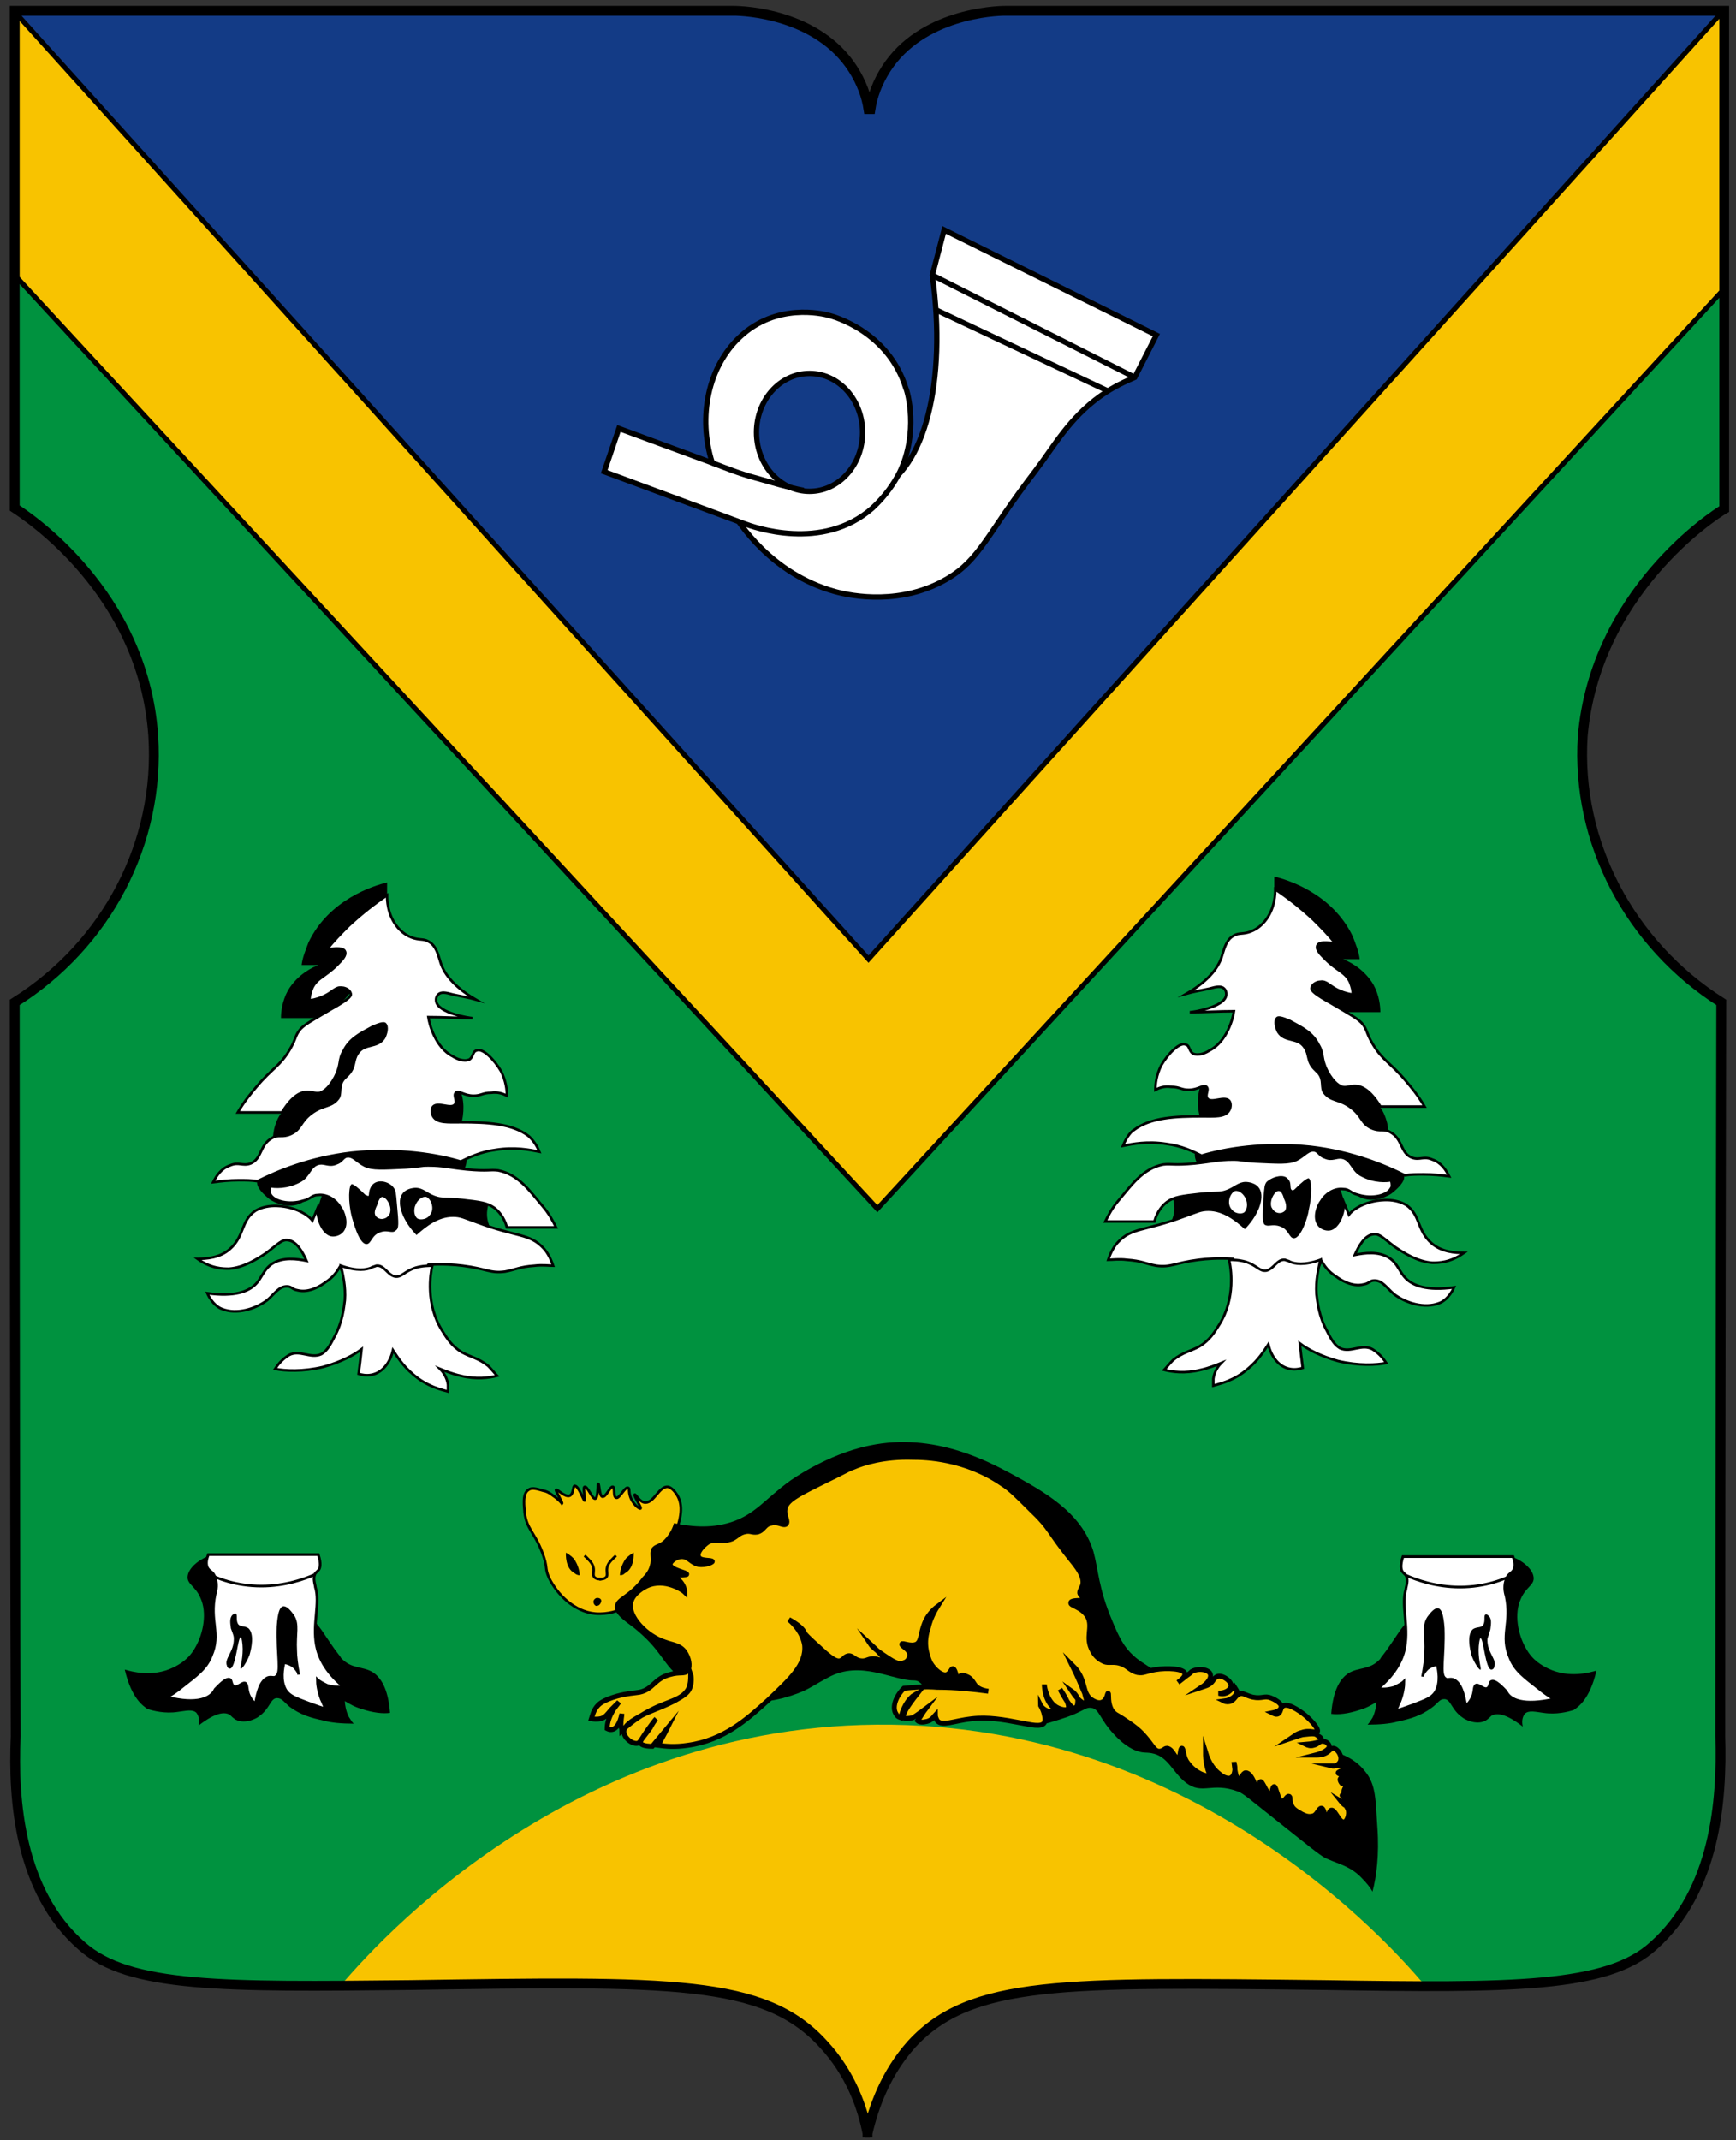 <?xml version="1.0" encoding="utf-8"?>
<!-- Generator: Adobe Illustrator 26.4.1, SVG Export Plug-In . SVG Version: 6.00 Build 0)  -->
<svg version="1.1" id="Layer_1" xmlns="http://www.w3.org/2000/svg" xmlns:xlink="http://www.w3.org/1999/xlink" x="0px" y="0px"
	 viewBox="0 0 176.7 217.8" style="enable-background:new 0 0 176.7 217.8;" xml:space="preserve">
<rect x="0" y="0" width="176.7" height="217.8" fill="#333333" stroke="none"/>
<style type="text/css">
	.st0{fill:#00923F;stroke:#000000;stroke-width:0.5;stroke-miterlimit:10;}
	.st1{clip-path:url(#SVGID_00000116220136214547154440000016459473213432363711_);fill:#F8C300;}
	.st2{fill:#F8C300;stroke:#000000;stroke-width:0.5;stroke-miterlimit:10;}
	
		.st3{clip-path:url(#SVGID_00000123427182778127029270000016713385003049729936_);fill:#133B86;stroke:#000000;stroke-width:0.5;stroke-miterlimit:10;}
	.st4{fill:#FFFFFF;stroke:#000000;stroke-width:0.258;stroke-miterlimit:10;}
	.st5{fill:#FFFFFF;}
	.st6{fill:#F8C300;stroke:#000000;stroke-width:0.264;stroke-miterlimit:10;}
	.st7{fill:none;stroke:#000000;stroke-width:0.264;stroke-miterlimit:10;}
	.st8{fill:#FFFFFF;stroke:#000000;stroke-width:0.269;stroke-miterlimit:10;}
	.st9{fill:none;stroke:#000000;stroke-width:0.269;stroke-miterlimit:10;}
	.st10{fill:#FFFFFF;stroke:#000000;stroke-width:0.542;stroke-miterlimit:10;}
	.st11{fill:none;stroke:#000000;stroke-width:0.542;stroke-miterlimit:10;}
</style>
<g>
	<path class="st0" d="M175.5,51.8V1.1c-24.4,0-48.8,0-73.2,0c-1,0-8.5,0.3-12.1,5.9c-0.9,1.4-1.4,2.8-1.6,4.1h-0.2
		c-0.2-1.3-0.7-2.7-1.6-4.1c-3.6-5.6-11.1-5.9-12.1-5.9c-24.4,0-48.8,0-73.2,0v50.6c1.2,0.8,13.1,8.5,14.1,23.2
		c0.7,10.8-4.7,21.2-14.1,27.1c0,0,0,48.9,0.1,74.7C1.3,183.2,2,192.5,8.3,198c4.8,4.3,14.4,4.2,33.5,4c26.5-0.4,36-0.6,42,6
		c2.8,3,4,6.5,4.5,9.1l0,0.4c0-0.1,0-0.1,0-0.2c0,0.1,0,0.1,0,0.2l0-0.4c0.6-2.6,1.8-6.1,4.5-9.1c6-6.5,15.5-6.3,42-6
		c19.1,0.3,28.8,0.3,33.5-4c6.3-5.6,7-14.8,6.8-21.3c0-25.8,0.1-74.7,0.1-74.7c-9.3-5.9-14.8-16.3-14.1-27.1
		C162.4,60.3,174.3,52.5,175.5,51.8z"/>
	<g>
		<defs>
			<path id="SVGID_1_" d="M175.5,51.8V1.1c-24.4,0-48.8,0-73.2,0c-1,0-8.5,0.3-12.1,5.9c-0.9,1.4-1.4,2.8-1.6,4.1h-0.2
				c-0.2-1.3-0.7-2.7-1.6-4.1c-3.6-5.6-11.1-5.9-12.1-5.9c-24.4,0-48.8,0-73.2,0v50.6c1.2,0.8,13.1,8.5,14.1,23.2
				c0.7,10.8-4.7,21.2-14.1,27.1c0,0,0,48.9,0.1,74.7C1.3,183.2,2,192.5,8.3,198c4.8,4.3,14.4,4.2,33.5,4c26.5-0.4,36-0.6,42,6
				c2.8,3,4,6.5,4.5,9.1l0,0.4c0-0.1,0-0.1,0-0.2c0,0.1,0,0.1,0,0.2l0-0.4c0.6-2.6,1.8-6.1,4.5-9.1c6-6.5,15.5-6.3,42-6
				c19.1,0.3,28.8,0.3,33.5-4c6.3-5.6,7-14.8,6.8-21.3c0-25.8,0.1-74.7,0.1-74.7c-9.3-5.9-14.8-16.3-14.1-27.1
				C162.4,60.3,174.3,52.5,175.5,51.8z"/>
		</defs>
		<clipPath id="SVGID_00000127015690006052308340000004420990849028985242_">
			<use xlink:href="#SVGID_1_"  style="overflow:visible;"/>
		</clipPath>
		<path style="clip-path:url(#SVGID_00000127015690006052308340000004420990849028985242_);fill:#F8C300;" d="M33.8,203.1
			c3-3.7,22.8-27.3,55.4-27.6c33.4-0.3,53.8,23.9,56.7,27.6c-8,5-28,16-55.7,16.1C62.1,219.2,41.8,208.1,33.8,203.1z"/>
	</g>
	<polygon class="st2" points="1.4,1.1 88.9,11.9 175.4,1.1 175.4,29.5 89.3,123 1.4,27.9 	"/>
	<g>
		<defs>
			<path id="SVGID_00000117645861041033536270000004927967134771075753_" d="M175.5,51.8V1.1c-24.4,0-48.8,0-73.2,0
				c-1,0-8.5,0.3-12.1,5.9c-0.9,1.4-1.4,2.8-1.6,4.1h-0.2c-0.2-1.3-0.7-2.7-1.6-4.1c-3.6-5.6-11.1-5.9-12.1-5.9
				c-24.4,0-48.8,0-73.2,0v50.6c1.2,0.8,13.1,8.5,14.1,23.2c0.7,10.8-4.7,21.2-14.1,27.1c0,0,0,48.9,0.1,74.7
				C1.3,183.2,2,192.5,8.3,198c4.8,4.3,14.4,4.2,33.5,4c26.5-0.4,36-0.6,42,6c2.8,3,4,6.5,4.5,9.1l0,0.4c0-0.1,0-0.1,0-0.2
				c0,0.1,0,0.1,0,0.2l0-0.4c0.6-2.6,1.8-6.1,4.5-9.1c6-6.5,15.5-6.3,42-6c19.1,0.3,28.8,0.3,33.5-4c6.3-5.6,7-14.8,6.8-21.3
				c0-25.8,0.1-74.7,0.1-74.7c-9.3-5.9-14.8-16.3-14.1-27.1C162.4,60.3,174.3,52.5,175.5,51.8z"/>
		</defs>
		<clipPath id="SVGID_00000008126890732352727050000005719761234014403754_">
			<use xlink:href="#SVGID_00000117645861041033536270000004927967134771075753_"  style="overflow:visible;"/>
		</clipPath>
		
			<polygon style="clip-path:url(#SVGID_00000008126890732352727050000005719761234014403754_);fill:#133B86;stroke:#000000;stroke-width:0.5;stroke-miterlimit:10;" points="
			1.4,1.1 88.4,97.6 175.4,1.1 		"/>
		
			<use xlink:href="#SVGID_00000117645861041033536270000004927967134771075753_"  style="overflow:visible;fill:none;stroke:#000000;stroke-miterlimit:10;"/>
	</g>
	<g>
		<path d="M33.2,120.7c-0.2,0.4-0.5,1-0.7,1.8c-0.4,1.2-0.6,1.8-0.4,2.6c0.2,1,1.1,2.1,1.9,2c1-0.1,1.6-1.7,1.6-2.9
			C35.5,122,33.4,120.8,33.2,120.7z"/>
		<path d="M50,125.9c0.2-0.8-0.6-1.4-0.4-2.8c0.1-0.8,0.5-1.5,0.9-1.9c-3.7-2.2-7.3-2.5-9.1-0.9c-0.3,0.3-0.7,0.7-0.9,1.4
			c-0.1,2.3,0.8,4.4,2.6,5.4C45.7,128.7,49.6,127.4,50,125.9z"/>
		<path d="M45.3,116.5c2-0.7,2.5-5,1-6.3c-0.2-0.2-0.5-0.3-0.7-0.3c-1.4-0.4-3.6,0.4-4.1,2.2c-0.4,1.2,0.1,2.5,0.8,3.3
			C43,116.1,44.2,116.8,45.3,116.5z"/>
		<path d="M33.4,103.6c-1.6,0-3.2,0-4.8,0c0-0.6,0.1-1.7,0.7-2.8c1-1.7,2.6-2.4,3.1-2.6c-0.6,0-1.1,0-1.7,0c0.1-0.8,0.4-1.5,0.7-2.3
			c2.1-4.4,6.7-5.8,8-6.1l0,1.2l-1.7,7.7L33.4,103.6z"/>
		<path d="M43.9,128.9c-0.5,0.5-1.9,1.4-2.1,1.6l-3.8,0.2c0,0-0.4-1.1-0.4-1.1c0,0,0,0,0,0c0-0.1,0.4-0.2,0.6-0.3
			c0.6-0.3,0.3-1.3,0.8-1.7c0.5-0.3,0.9,0.3,1.7,0c0.4-0.2,0.4-0.4,0.8-0.6c0.3-0.1,1.3,0,2.1,0.7c0.4,0.4,0.4,0.6,0.4,0.7
			C44.1,128.7,43.9,128.8,43.9,128.9z"/>
		<path d="M29.9,109.2c0.6-1.1,2.7-5,6.8-5.6c0.4-0.1,3.6-0.5,4.5,1c1.3,2.2-3.2,7.4-7.6,10c-2.3,1.4-5.1,2.6-5.7,1.8
			c-0.2-0.3-0.1-1,0-1.5c0.2-0.8,0.5-1.4,0.8-1.7C28.7,112.3,29.1,110.8,29.9,109.2z"/>
		<path d="M34,117.1c1.3-0.1,1.3-1.1,2.6-1.4c1.5-0.3,1.8,0.8,3.7,0.7c1.7-0.1,2.4-1,3.3-0.5c0.6,0.4,0.4,0.9,1,1.4
			c1.1,0.8,2.4,0,2.8,0.5c0.3,0.4-0.2,1.7-1.1,2.4c-0.8,0.6-2.2,1-10.3-0.2c-1-0.2-2.1-0.3-3.1,0.2c-1.3,0.7-1.2,1.8-2.4,2.3
			c-1.5,0.6-3-0.4-3.1-0.5c-0.5-0.4-1.4-1.2-1.2-1.8c0.1-0.3,0.4-0.4,1.3-0.8c1.2-0.5,1.9-0.8,2.5-1.3c1-0.8,0.9-1.2,1.6-1.4
			C32.5,116.5,32.9,117.2,34,117.1z"/>
		<path class="st4" d="M34.6,128.9c-0.3,0.5-0.7,1.1-1.5,1.6c-0.4,0.3-1.6,1.1-2.8,0.8c-0.6-0.1-0.6-0.4-1.1-0.4
			c-0.8,0-1.2,0.7-2,1.4c-1.2,0.9-3.1,1.5-4.6,0.9c-0.3-0.1-1-0.5-1.5-1.6c2.8,0.4,4.2-0.2,4.9-0.9c0.7-0.7,0.8-1.5,1.7-2.1
			c1.1-0.7,2.5-0.5,3.5-0.3c-0.4-0.9-1-2-1.9-2.1c-0.6-0.1-1,0.4-2.2,1.3c-0.9,0.6-2.3,1.5-3.8,1.6c-0.6,0-1.8,0-3.2-1
			c0.9,0,2.3-0.1,3.3-1c1.5-1.3,1.1-2.9,2.6-3.9c1.4-0.8,3.1-0.4,3.5-0.3c1.2,0.3,2,0.9,2.3,1.3l0.5-1.2c0,0.4,0.1,1.1,0.4,1.7
			c0.2,0.4,0.6,1,1.2,1c0.4,0,0.8-0.2,1-0.5c0.5-0.7,0.1-1.9-0.3-2.4c-0.4-0.7-1.3-1.3-2.2-1.2c-0.7,0-0.7,0.4-1.6,0.6
			c-1.3,0.4-2.9,0.1-3.3-0.7c-0.1-0.1-0.1-0.4,0-0.8c0.4,0.1,1.7,0.2,3-0.5c1-0.5,1-1.6,2-1.8c0.6-0.1,1,0.3,1.7,0
			c0.6-0.2,0.6-0.5,1-0.7c0.7-0.2,1.1,0.5,1.9,0.9c0.8,0.4,1.9,0.3,4.2,0.2c1.6-0.1,1.4-0.2,2.3-0.2c1.5,0,2,0.2,3.9,0.4
			c2.2,0.2,2.3,0,3.2,0.1c2.1,0.4,3.3,2.2,4.5,3.6c0.7,0.8,1.1,1.6,1.4,2.2c-1.7,0-3.4,0-5,0c-0.3-1.1-0.9-1.7-1.3-2
			c-0.7-0.5-1.5-0.6-3.3-0.8c-1.9-0.2-2,0-2.8-0.3c-0.8-0.3-1.2-0.8-1.9-0.8c0,0-0.8,0-1.2,0.5c-0.6,0.7-0.2,2.4,1.3,4
			c0.8-0.7,2.1-1.8,3.7-1.8c0.8,0,1.1,0.2,2.5,0.7c4,1.5,5.3,1.1,6.7,2.6c0.3,0.3,0.7,0.9,1,1.8c-0.4,0-1.1-0.1-1.9,0
			c-1.5,0.1-1.9,0.4-3,0.6c-1.5,0.2-1.9-0.3-4.3-0.6c-0.8-0.1-2-0.2-3.5-0.1c-1.4,2.4-4.1,3.5-6.3,2.8
			C35.6,131.1,34.8,129.3,34.6,128.9z"/>
		<path class="st4" d="M36.8,137.3c-0.8,0.6-2.1,1.3-3.9,1.8c-2.1,0.5-3.9,0.4-4.9,0.2c0.2-0.3,0.6-0.9,1.4-1.4
			c1.1-0.6,2.2,0.4,3.3-0.1c0.5-0.3,0.8-0.7,1.3-1.7c0.9-1.6,1-3.1,1.1-3.8c0.1-1.4-0.2-2.6-0.4-3.5c1.7,0.6,2.6,0.4,3.1,0.2
			c0.1-0.1,0.3-0.1,0.5-0.2c0.8-0.1,1.1,0.9,1.9,1.1c0.7,0.1,0.9-0.5,2.1-0.9c0.7-0.2,1.3-0.2,1.7-0.2c-0.2,0.8-0.7,3.9,1,6.6
			c0.5,0.8,1,1.6,2,2.2c0.9,0.5,1.7,0.6,2.7,1.4c0.4,0.4,0.7,0.8,0.9,1c-0.8,0.2-2.1,0.4-3.7,0c-0.9-0.2-1.6-0.5-2.1-0.7
			c0.2,0.2,0.7,0.8,0.8,1.6c0,0.3,0,0.5,0,0.7c-0.7-0.2-2.1-0.5-3.5-1.7c-1.1-0.9-1.7-1.9-2.1-2.5c-0.3,1.3-1.1,2.3-2.2,2.5
			c-0.5,0.1-1,0-1.3-0.1C36.6,139.1,36.7,138.2,36.8,137.3z"/>
		<path d="M40.4,122.5c-0.1-1.1-0.1-1.3-0.3-1.6c-0.4-0.6-1.4-0.9-2-0.5c-0.3,0.2-0.4,0.5-0.4,0.5c-0.2,0.4-0.1,0.7-0.2,0.8
			c-0.1,0-0.2-0.1-0.3-0.1c-0.7-0.7-1.2-1.1-1.4-1.1c-0.3,0.1-0.4,1.7,0,3.3c0.1,0.3,0.7,2.8,1.5,2.8c0.5,0,0.5-0.9,1.4-1.2
			c0.8-0.3,1.2,0.2,1.6-0.2C40.6,125,40.6,124.6,40.4,122.5z M39.7,123.4c0,0.1-0.2,0.5-0.6,0.6c-0.3,0.1-0.6,0-0.8-0.2
			c-0.3-0.3-0.1-0.8,0.1-1.2c0.1-0.4,0.3-0.8,0.5-0.8C39.3,121.8,39.9,122.7,39.7,123.4z"/>
		<path class="st4" d="M54.9,117.2c-1-0.2-2.5-0.5-4.4-0.2c-1.6,0.2-2.8,0.8-3.6,1.2c-2.3-0.7-6.3-1.4-11.1-0.9
			c-4.3,0.5-7.6,1.9-9.6,2.9c-0.6-0.1-1.2-0.1-1.9-0.1c-1,0-1.8,0.1-2.6,0.2c0.3-0.6,0.8-1.4,1.7-1.7c0.9-0.4,1.3,0.1,2.1-0.2
			c1.2-0.5,0.9-1.9,2.2-2.6c0.7-0.4,1,0,1.9-0.4c1.1-0.5,0.9-1.2,2.1-2.1c1.2-0.9,2-0.6,2.7-1.5c0.4-0.5,0-1.3,0.6-2
			c0.2-0.2,0.2-0.2,0.4-0.4c0.8-0.8,0.5-1.5,1-2.2c0.7-1.1,2-0.5,2.7-1.6c0.2-0.4,0.4-1.1,0.1-1.4c-0.1-0.1-0.4-0.1-1.3,0.3
			c-1.3,0.7-2.3,1.2-2.9,2.4c-0.6,1-0.2,1.3-0.9,2.7c-0.7,1.3-1.3,1.5-1.5,1.6c-0.5,0.1-0.8-0.1-1.3-0.1c-0.6,0-1.5,0.3-2.6,2.1
			c-1.5,0-3,0-4.5,0c0.7-1.2,1.4-2,1.9-2.6c1.6-1.9,2.4-2.1,3.4-3.8c0.7-1.2,0.5-1.4,1.1-2.1c0.5-0.5,0.9-0.7,3.1-2
			c1.6-0.9,2.1-1.3,2-1.6c-0.1-0.4-0.6-0.6-0.9-0.6c-0.6-0.1-0.9,0.4-1.7,0.8c-0.4,0.2-0.9,0.4-1.6,0.5c0-0.4,0.1-0.8,0.3-1.3
			c0.5-1,1.3-1.1,2.5-2.3c0.5-0.5,1-1,0.8-1.4c-0.2-0.5-1.6-0.2-1.8-0.2c0.6-0.8,1.4-1.6,2.2-2.4c1.4-1.3,2.7-2.3,3.9-3.1
			c0,0.4,0,2,1.1,3.3c0.2,0.2,0.6,0.7,1.4,1c0.8,0.3,1.2,0.1,1.7,0.4c0.8,0.4,1,1.4,1.2,2c0.3,1.1,1.2,2.5,3.6,3.9
			c-0.7-0.2-1.4-0.3-2.3-0.5c-0.7-0.2-1.2-0.3-1.5,0c-0.3,0.3-0.2,0.7-0.2,0.7c0.2,1.2,3.4,1.7,3.7,1.7c-1.5,0-3-0.1-4.5-0.1
			c0.1,0.7,0.7,3.1,2.5,4c0.3,0.2,1.1,0.6,1.7,0.3c0.4-0.3,0.3-0.8,0.7-0.9c0.6-0.3,1.8,0.9,2.5,2.1c0.5,1,0.6,1.9,0.6,2.5
			c-0.4-0.2-0.9-0.4-1.6-0.3c-0.9,0-1,0.3-1.8,0.3c-1,0-1.5-0.6-1.8-0.3c-0.3,0.3,0.2,0.8-0.1,1.2c-0.4,0.5-1.7-0.3-2.2,0.2
			c-0.2,0.2-0.2,0.7,0,1c0.4,0.7,1.5,0.6,2.8,0.6c2.6,0,5.2,0.1,6.9,1.4C53.9,115.7,54.5,116.2,54.9,117.2z"/>
		<path class="st5" d="M43.4,121.8c-0.4-0.1-0.9,0.3-1.1,0.8c-0.2,0.4-0.2,1.1,0.2,1.4c0.4,0.2,1,0,1.2-0.3
			C44.3,123.1,43.9,122,43.4,121.8z"/>
	</g>
	<g>
		<path class="st6" d="M68.9,152.1c-0.2-0.3-0.5-0.7-0.9-0.8c-0.9-0.1-1.4,1.6-2.3,1.6c-0.6,0-1-0.9-1.1-0.8
			c-0.1,0.1,0.7,1.3,0.6,1.4c-0.1,0.1-0.9-0.5-1.1-1.4c-0.1-0.4,0-0.7-0.2-0.7c-0.3-0.1-0.9,1.2-1.2,1c-0.3-0.1-0.1-1-0.3-1.1
			c-0.3-0.1-0.7,1.1-1.1,1c-0.3-0.1-0.3-1.3-0.4-1.3c-0.1,0,0,1.4-0.3,1.5c-0.3,0.1-0.8-1.3-1.1-1.2c-0.2,0.1,0.1,1.3,0,1.4
			c-0.1,0-0.6-1.5-1-1.5c-0.2,0-0.1,0.8-0.5,1c-0.5,0.2-1.3-0.7-1.4-0.6c-0.1,0.1,0.7,1.3,0.6,1.4c0,0-0.3-0.4-0.9-0.8
			c-0.5-0.4-0.9-0.5-1-0.5c-0.4-0.1-1.1-0.4-1.5-0.1c-0.7,0.4-0.4,1.9-0.4,2.3c0.2,1.7,1,2,1.8,4.1c0.6,1.6,0.2,1.5,0.7,2.6
			c0.8,1.6,2.5,3.4,4.7,3.6c1.3,0.1,2.4-0.3,2.9-0.6c2.4-1.1,3.6-3.4,4.2-4.7c0.6-1.2,0.8-2.1,1-2.8
			C69.3,154.6,69.6,153.2,68.9,152.1z"/>
		<path d="M76.8,173.2c0.7,0,1.7-0.1,2.9-0.4c2.5-0.7,2.7-1.1,4.6-2.1c3.3-1.8,6.5,0.3,8.7,0.3c0.1,0,0.4,0,0.6,0.2
			c0.5,0.3,0.5,1.1,0.6,1.4c0.2,0.6,1.3,1.2,5.4,0.8c1.6,0.8,5.1,2.5,7.2,1.9c1.7-0.5,2.4-0.8,2.4-0.8c1.2-0.5,1.4-0.8,1.9-0.7
			c0.8,0.1,0.8,1.1,2.3,2.7c1.2,1.3,2.1,1.6,2.4,1.7c0.6,0.2,0.8,0.1,1.4,0.2c1.7,0.3,2.1,1.9,3.5,3c1.7,1.3,2.6-0.1,5.3,0.9
			c0.7,0.3,0.7,0.4,5.5,4.2c3,2.4,3.2,2.5,3.7,2.7c1.1,0.5,2.2,0.7,3.3,1.8c0.6,0.6,1,1.1,1.2,1.5c0.4-1.5,0.7-3.8,0.5-6.5
			c-0.2-2.8-0.1-4.4-1.3-5.8c-1.1-1.4-2.8-1.9-3.7-2.1c-1.7,0.3-5.7,0.8-10.1-1.1c-2.2-0.9-4.5-1.7-5.5-3.8
			c-0.3-0.7-0.4-1.3-1.1-2.2c-1-1.3-2-1.5-3.1-2.5c-1-0.9-1.5-1.9-2.2-3.6c-1.4-3.3-1.4-5.2-1.9-7c-1.2-4-5-6.1-8.5-8
			c-2.1-1.1-7.7-4.2-14.3-2.8c-4.4,0.9-8.1,3.6-8.1,3.6c-2.5,1.8-3.5,3.4-6,4.2c-2.2,0.7-4.3,0.4-5.8,0.1c-0.1,0.4-0.4,1.1-1,1.7
			c-0.5,0.5-1,0.4-1.3,0.9c-0.2,0.5,0,0.8-0.1,1.5c-0.1,0.4-0.2,0.8-0.8,1.4c-1.4,1.9-2.7,2-2.8,2.9c-0.1,0.8,0.8,1.4,2,2.3
			c2.8,2.3,2.7,3.4,4.5,4.9C70.3,171.7,72.7,173.1,76.8,173.2z"/>
		<path class="st2" d="M80.3,164.8c0.6,0.5,1.4,1.4,1.6,2.6c0.2,2-1.5,3.5-3.7,5.6c-2.1,1.9-4.5,4.1-8.2,4.6c-1.3,0.2-2.3,0.1-3,0
			c0.3-0.6,0.6-1.1,0.9-1.7c-0.5,0.6-1,1.2-1.5,1.8c-0.9,0-1.1-0.2-1.2-0.3c-0.1-0.3,0.3-0.6,1-1.6c0.2-0.4,0.4-0.7,0.6-0.9
			c-0.2,0.2-0.4,0.5-0.7,0.9c-0.8,1.1-0.9,1.5-1.2,1.6c-0.6,0.1-1.4-0.6-1.4-1.2c0-0.1,0-0.6,1.2-1.3c1.3-0.8,2.1-0.9,3.9-1.8
			c0.9-0.5,1.4-0.8,1.6-1.3c0.2-0.5,0.2-1.1,0.1-1.4c0,0.4,0,0.9-0.2,1.4c-0.6,1.2-2.1,1.3-3.8,2.2c-0.8,0.4-1.8,1-3,2.1
			c0-0.2-0.1-0.3-0.1-0.6c0-0.5,0.1-0.9,0.1-1.1c-0.2,1-0.6,1.6-1.1,1.6c-0.1,0-0.2,0-0.4-0.1c0-0.4,0.1-1,0.5-1.7
			c0.2-0.4,0.5-0.7,0.7-1c-0.2,0.2-0.5,0.5-0.8,0.8c-0.4,0.5-0.6,0.7-0.8,0.8c-0.2,0.1-0.6,0.2-1.2,0.1c0.1-0.3,0.2-0.9,0.7-1.4
			c0.1-0.1,0.5-0.5,1.9-0.9c1.1-0.3,1.7-0.3,2.3-0.4c1.4-0.3,1.5-1.4,3.1-1.8c1-0.3,1.5,0,1.8-0.4c0.3-0.5,0.1-1.3-0.3-1.9
			c-0.5-0.7-1.2-0.7-2-1c-1.9-0.6-3.8-2.6-3.5-4c0.2-1,1.4-1.6,1.6-1.7c1.9-0.9,3.8,0.5,3.9,0.6c0-0.3-0.2-0.8-0.5-1.1
			c-0.2-0.2-0.4-0.3-0.4-0.4c0.1-0.3,1.1-0.2,1.1-0.3c0-0.2-1.6-0.4-1.7-1c0-0.3,0.6-0.8,1.2-0.8c0.7,0,0.9,0.6,1.7,0.8
			c0.7,0.1,1.4-0.2,1.4-0.3c0-0.2-1.3,0-1.4-0.5c-0.2-0.4,0.4-1.1,1-1.5c0.9-0.4,1.3,0.1,2.4-0.3c0.6-0.3,0.6-0.5,1.2-0.7
			c0.7-0.2,0.8,0.1,1.4,0c0.7-0.2,0.7-0.8,1.4-0.9c0.7-0.2,1.2,0.3,1.5,0.1c0.3-0.3-0.2-0.8-0.1-1.5c0.1-0.9,1.3-1.5,3.5-2.6
			c3.5-1.7,2.9-1.5,3.5-1.7c0.9-0.4,3.1-1.1,6-1c1.3,0,5.3,0.1,9.1,2.7c0.8,0.5,1.5,1.2,2.8,2.5c2.4,2.3,1.6,2,4.6,5.7
			c0.3,0.4,1,1.3,0.8,2.1c-0.1,0.3-0.3,0.5-0.3,0.8c0.1,0.4,0.7,0.7,1.2,0.8c-1.7-0.1-2.1,0-2.1,0.2c-0.1,0.3,1.1,0.4,1.7,1.4
			c0.6,1.1-0.3,2.1,0.5,3.5c0.1,0.2,0.4,0.7,1,1c0.5,0.3,0.8,0.1,1.5,0.2c1.1,0.2,1.2,0.8,2.1,1c0.6,0.1,0.7-0.1,1.8-0.3
			c1.2-0.2,2.9-0.1,3,0.4c0,0.2,0,0.4-0.7,0.9c0,0,0.4-0.3,0.9-0.7c0.3-0.2,0.4-0.3,0.5-0.4c0.7-0.4,1.8-0.2,1.9,0.3
			c0.1,0.4-0.3,0.9-0.9,1.3c0.3-0.1,0.8-0.2,1.1-0.6c0.2-0.3,0.3-0.4,0.5-0.5c0.5-0.2,1.5,0.5,1.4,1c-0.1,0.4-0.6,0.7-1.3,0.7
			c0.1,0,0.5,0.2,1-0.1c0.3-0.2,0.5-0.5,0.6-0.6c0.2,0.3,0.3,0.5,0.3,0.5c0,0.4-0.5,0.9-1.3,1c0.2,0.1,0.5,0.1,0.7,0
			c0.4-0.2,0.4-0.5,0.8-0.7c0.4-0.2,0.6,0.1,1.4,0.3c1,0.2,1.2-0.2,1.9,0.1c0.5,0.2,1.1,0.6,1,0.9c0,0.3-0.4,0.5-0.9,0.6
			c0.2,0.1,0.4,0.2,0.6,0.1c0.3-0.2,0.2-0.6,0.5-0.8c0.6-0.4,2.2,0.9,2.3,1c0.6,0.5,1.3,1.3,1.2,1.6c-0.1,0.2-0.8-0.2-1.6,0.1
			c-0.5,0.1-0.8,0.4-1.1,0.6c0.6-0.2,1.1-0.4,1.4-0.4c0.8-0.1,1.1-0.1,1.3,0.1c0.1,0.1,0.4,0.2,0.4,0.4c0,0.2-0.4,0.4-1.6,0.5
			c0.2,0.1,0.5,0.2,0.8,0.1c0.5-0.1,0.6-0.5,1-0.4c0.3,0,0.6,0.3,0.6,0.5c0,0.3-0.6,0.7-1.4,0.9c0.2,0,0.5,0,0.8-0.1
			c0.6-0.2,0.7-0.6,1-0.6c0.4,0,1,0.8,0.7,1.4c-0.2,0.3-0.5,0.5-0.9,0.4c0.3,0,0.7,0,1.1,0c0.4,0,0.5,0.1,0.5,0.1
			c0,0.2-0.9,0.5-0.9,0.6c0,0.2,0.7,0.1,0.7,0.3c0,0.1-0.5,0.1-0.5,0.4c0,0.1,0.1,0.3,0.2,0.4c0.2,0.1,0.4-0.1,0.5,0
			c0.1,0.1-0.4,0.6-0.3,0.9c0.1,0.2,0.6,0.2,0.6,0.2c0,0-0.8,0-0.8,0.1c0,0.1,0.3,0.2,0.4,0.5c0.1,0.2,0.1,0.4,0,0.5
			c-0.1,0.1-0.5-0.4-0.5-0.4c0,0,0.5,0.3,0.7,0.8c0.2,0.5-0.1,1.3-0.4,1.3c-0.5,0.1-0.9-1.3-1.3-1.2c-0.3,0.1-0.3,1-0.4,1
			c-0.2,0-0.3-1.2-0.6-1.2c-0.3,0-0.4,0.7-0.9,0.8c-0.4,0.1-0.7,0-1.1-0.2c-0.3-0.2-0.8-0.4-1-0.8c-0.3-0.5-0.1-1-0.3-1
			c-0.2-0.1-0.4,0.5-0.7,0.5c-0.4,0-0.6-1.5-0.8-1.5c-0.2,0-0.2,0.8-0.4,0.8c-0.3,0.1-0.8-1.4-1-1.3c-0.2,0,0,0.9-0.2,0.9
			c-0.2,0.1-0.6-1.8-1.3-1.8c-0.3,0-0.4,0.6-0.7,0.6c-0.3,0-0.4-0.8-0.5-1.7c0,0.1,0.1,0.4,0.1,0.6c0,0.1,0,0.8-0.4,1
			c-0.4,0.2-1-0.2-1.2-0.4c-0.4-0.3-1-0.9-1.4-2.2c0,0.4,0,0.9,0.2,1.6c0.1,0.5,0.3,0.6,0.2,0.7c-0.2,0.3-1.5-0.2-2.2-1.2
			c-0.5-0.6-0.4-1.5-0.6-1.5c-0.2,0-0.1,0.9-0.4,1c-0.3,0.1-0.5-0.9-1.1-1c-0.3,0-0.4,0.3-0.8,0.3c-0.5,0-0.7-0.6-1.4-1.4
			c-0.8-1-1.9-1.6-2.3-1.9c-0.6-0.4-0.8-0.4-1.1-0.8c-0.5-0.8-0.3-1.7-0.4-1.8c-0.1,0-0.1,0.7-0.6,0.9c-0.4,0.2-0.9-0.1-1.2-0.3
			c-0.8-0.7-0.5-1.6-1.3-2.8c-0.2-0.3-0.4-0.5-0.6-0.7c0.6,1.2,1,2.2,1.3,2.9c0.1,0.4,0.3,1,0.2,1.1c-0.1,0.1-0.3-0.1-0.5-0.2
			c-0.3-0.2-0.6-0.5-1-1.1c0,0,0.7,0.5,0.6,1.1c0,0.1,0,0.5-0.3,0.6c-0.2,0.1-0.6-0.2-1.5-1.9c0.2,0.3,1.1,1.6,0.8,2
			c-0.2,0.2-0.8,0-1-0.1c-1.1-0.5-1.4-2.1-1.4-2.4c0,0.4,0.1,1.8,1.1,2.5c0.1,0.1,0.3,0.2,0.4,0.2c-0.2,0.1-0.4,0.1-0.7,0.1
			c-0.7,0-1.2-0.6-1.2-0.7c0.1,0.2,0.3,0.5,0.4,1c0.1,0.3,0.1,0.6,0,0.8c-0.3,0.5-1.4,0.2-2.5,0c-1.6-0.3-3.2-0.6-4.9-0.4
			c-1.8,0.2-3,0.8-3.5,0.2c-0.1-0.2-0.2-0.4-0.2-0.6c-0.1,0.1-0.3,0.6-1,0.7c-0.4,0.1-0.7,0-0.8-0.1c0.3-0.4,0.5-0.8,0.8-1.2
			c-0.4,0.3-0.8,0.6-1.3,0.9c-0.5,0.1-0.8,0.1-0.9,0c-0.2-0.3,0.3-1.1,1.4-2.5c-0.2,0.1-0.3,0.2-0.5,0.3c-0.8,0.7-1.1,1.7-1.2,2.2
			c-0.3-0.1-0.4-0.2-0.5-0.4c-0.4-0.6-0.1-1.7,0.8-2.6c1-0.1,2.2-0.2,3.4-0.1c1.9,0,3.7,0.2,5.2,0.4c-0.8-0.1-1.2-0.4-1.4-0.7
			c-0.2-0.3-0.3-0.5-0.6-0.7c0,0-0.5-0.3-0.8-0.2c-0.2,0.2-0.2,0.6-0.2,0.6c-0.2,0-0.3-1.2-0.6-1.3c-0.2,0-0.2,0.4-0.6,0.6
			c-0.5,0.2-1.3-0.5-1.7-1.2c-0.2-0.4-0.3-0.8-0.4-1.2c-0.2-1,0-1.8,0.2-2.4c0.1-0.5,0.4-1.3,0.9-2.1c-0.4,0.3-1,0.9-1.3,1.7
			c-0.4,1-0.3,1.8-0.8,2.1c-0.6,0.3-1.5-0.2-1.5,0c-0.1,0.2,0.8,0.5,0.8,1.1c0,0.3-0.2,0.7-0.6,0.8c-0.5,0.3-1.2-0.2-2.1-0.8
			c-0.6-0.4-1.1-0.8-1.3-1.1c1.3,1.2,1.5,1.6,1.4,1.7c-0.1,0.1-0.4-0.1-0.9-0.2c-0.7-0.1-0.9,0.3-1.5,0.2c-0.7-0.1-0.8-0.6-1.3-0.5
			c-0.4,0.1-0.4,0.4-0.8,0.5c-0.4,0.1-0.9-0.3-1.5-0.8c-1.1-1-1.8-1.6-2.1-2C81.8,165.8,81.2,165.3,80.3,164.8z"/>
		<path d="M59,160.3c0-0.3-0.1-1-0.6-1.7c-0.3-0.3-0.6-0.5-0.8-0.6c0,0.1-0.1,1.6,0.9,2.1C58.6,160.2,58.8,160.3,59,160.3z"/>
		<path d="M63.1,160.3c0-0.3,0.1-1,0.6-1.7c0.3-0.3,0.6-0.5,0.8-0.6c0,0.1,0.1,1.6-0.9,2.1C63.5,160.2,63.4,160.3,63.1,160.3z"/>
		<path class="st7" d="M59.5,158.3c0.3,0.3,0.8,0.7,0.9,1.2c0.1,0.4-0.1,0.8,0.1,1c0.2,0.2,0.5,0.2,0.7,0.2"/>
		<path class="st7" d="M62.7,158.3c-0.3,0.3-0.8,0.7-0.9,1.2c-0.1,0.4,0.1,0.8-0.1,1c-0.2,0.2-0.5,0.2-0.7,0.2"/>
		<path d="M60.8,162.6c-0.2,0-0.4,0.2-0.4,0.4c0,0.2,0.2,0.5,0.4,0.4c0.2,0,0.4-0.3,0.4-0.5C61.2,162.7,61,162.6,60.8,162.6z"/>
	</g>
	<g>
		<path d="M12.7,169.9c0.7,0.2,2.8,0.8,4.9-0.2c0.6-0.3,1.6-0.8,2.3-2.1c0.8-1.4,1.2-3.5,0.5-5c-0.5-1.2-1.4-1.4-1.3-2.2
			c0.1-0.9,1.2-1.6,1.4-1.7c0.3-0.2,0.6-0.3,0.7-0.3c1.1,0.2,2.5,0.6,3.9,1.2c0,0,3,1.4,6,4.4c0.5,0.5,1,1.1,1,1.1
			c0.5,0.5,0.7,0.9,1.6,2.2c0.6,0.9,1,1.3,1,1.4c1.1,1.2,2.2,0.8,3.3,1.5c0.7,0.5,1.5,1.5,1.7,4.1c-0.7,0.1-1.7,0-2.9-0.4
			c-0.7-0.2-1.2-0.5-1.7-0.8c0,0.3,0.1,1,0.4,1.6c0.2,0.3,0.3,0.5,0.5,0.7c-1.2,0-2.3-0.1-3-0.3c-1.4-0.3-2.4-0.6-3.5-1.4
			c-0.6-0.5-0.8-0.9-1.3-0.9c-0.7,0-0.7,1.1-1.9,1.9c-0.1,0.1-1.3,0.8-2.3,0.3c-0.3-0.2-0.4-0.3-0.6-0.5c-0.5-0.3-1.4-0.3-3.2,1.1
			c0.1-0.4,0.1-0.9-0.2-1.3c-0.4-0.4-1.1-0.2-1.9-0.1c-1.3,0.2-2.5-0.1-3.1-0.3C14.6,173.6,13.4,172.9,12.7,169.9z"/>
		<path class="st8" d="M17,172.7c0.4-0.2,1-0.6,1.6-1.1c1.4-1.1,2.4-1.8,2.9-3.1c1-2.3-0.2-3.5,0.4-6.3c0.1-0.3,0.3-1.1-0.1-1.9
			c-0.2-0.4-0.5-0.4-0.7-0.8c-0.2-0.5,0-1,0.1-1.3c3.7,0,7.5,0,11.2,0c0.3,0.9,0.2,1.4,0,1.6c-0.1,0.1-0.2,0.2-0.3,0.3
			c-0.3,0.5,0,1.2,0,1.4c0.5,1.6-0.3,3.7,0.1,5.9c0.2,1.1,0.8,2.6,2.7,4.2c-0.3,0.1-0.9,0.1-1.6-0.1c-0.4-0.2-0.8-0.4-1-0.6
			c0,0.5,0.1,1.2,0.4,2c0.2,0.4,0.3,0.8,0.5,1c-0.4-0.1-1-0.3-1.8-0.6c-1.3-0.5-1.9-0.7-2.3-1.3c-0.6-1-0.3-2.3-0.2-2.8
			c0.2,0,0.6,0.1,1,0.4c0.3,0.3,0.5,0.6,0.5,0.8c-0.2-1-0.3-1.9-0.3-2.4c-0.1-1.8,0.3-2.7-0.3-3.6c-0.3-0.4-0.7-0.9-1-0.8
			c-0.2,0.1-0.4,0.5-0.5,1.9c-0.1,3,0.4,4.7-0.2,5.1c-0.2,0.2-0.4,0-0.8,0.1c-0.8,0.3-1.1,1.5-1.3,2.7c-0.2-0.2-0.5-0.5-0.7-1
			c-0.2-0.6-0.1-0.9-0.3-1.1c-0.3-0.2-0.8,0.5-1.2,0.3c-0.3-0.2-0.2-0.6-0.4-0.7c-0.4-0.2-1.2,0.7-1.5,1
			C21.5,172.8,20.1,173.5,17,172.7z"/>
		<path d="M23.8,166.8c0,1.3-1,2-0.7,2.7c0,0.1,0.1,0.3,0.3,0.3c0.6,0,0.8-3.2,1.1-3.2c0.1,0,0.2,0.7,0.2,1.2c0,1.2-0.3,1.9-0.2,2
			c0.1,0.1,0.6-0.6,0.9-1.4c0.2-0.7,0.5-2.1-0.1-2.7c-0.4-0.3-0.9-0.1-1.1-0.5c-0.2-0.4,0-0.9-0.2-1c-0.1-0.1-0.3,0.1-0.4,0.2
			c-0.2,0.3-0.2,0.6-0.1,1.3C23.8,166.5,23.8,166.5,23.8,166.8z"/>
		<path class="st9" d="M20.9,160c1.1,0.6,3.1,1.4,5.7,1.4c2.4,0,4.4-0.7,5.5-1.2"/>
	</g>
	<g>
		<path class="st10" d="M74.5,52c0.7,1.2,4,6.4,10.5,8.2c1.8,0.5,6.8,1.4,11.4-1.3c3.4-2,4-4.5,9-11c1.9-2.5,3.4-5.3,6.6-7.6
			c1.4-1,2.6-1.5,3.5-1.9l2.2-4.3L96.1,23.4L94.9,28c1.5,10.9-0.8,19.7-5.5,21.8c-0.9,0.4-2.1,0.7-3.7,0.4"/>
		<line class="st11" x1="94.9" y1="28" x2="115.5" y2="38.4"/>
		<line class="st11" x1="95.2" y1="31.5" x2="112.8" y2="39.8"/>
		<path class="st10" d="M91.6,48c1.9-4,0.8-8.1,0.6-8.5c-1.8-5.8-7.4-7.3-7.8-7.4c-0.7-0.2-5.4-1.3-9.1,2.2c-3.2,3-4.3,8.1-2.8,12.8
			l-9.5-3.5L61.5,48l14.3,5.3c0.8,0.3,7.9,2.9,13-1.6C90.1,50.5,91,49.2,91.6,48z M82.4,50c-3,0-5.4-2.7-5.4-6s2.4-6,5.4-6
			s5.4,2.7,5.4,6S85.4,50,82.4,50z"/>
		<path class="st11" d="M72.5,47.1c1.3,0.5,2.8,1.1,4.3,1.5c1.8,0.5,3.4,1,5,1.3"/>
	</g>
	<g>
		<path d="M136,120.1c0.2,0.4,0.5,1,0.7,1.8c0.4,1.2,0.6,1.8,0.4,2.6c-0.2,1-1.1,2.1-1.9,2c-1-0.1-1.6-1.7-1.6-2.9
			C133.6,121.4,135.8,120.2,136,120.1z"/>
		<path d="M119.1,125.3c-0.2-0.8,0.6-1.4,0.4-2.8c-0.1-0.8-0.5-1.5-0.9-1.9c3.7-2.2,7.3-2.5,9.1-0.9c0.3,0.3,0.7,0.7,0.9,1.4
			c0.1,2.3-0.8,4.4-2.6,5.4C123.4,128.1,119.5,126.8,119.1,125.3z"/>
		<path d="M123.8,115.9c-2-0.7-2.5-5-1-6.3c0.2-0.2,0.5-0.3,0.7-0.3c1.4-0.4,3.6,0.4,4.1,2.2c0.4,1.2-0.1,2.5-0.8,3.3
			C126.2,115.5,124.9,116.2,123.8,115.9z"/>
		<path d="M135.7,103c1.6,0,3.2,0,4.8,0c0-0.6-0.1-1.7-0.7-2.8c-1-1.7-2.6-2.4-3.1-2.6c0.6,0,1.1,0,1.7,0c-0.1-0.8-0.4-1.5-0.7-2.3
			c-2.1-4.4-6.7-5.8-8-6.1l0,1.2l1.7,7.7L135.7,103z"/>
		<path d="M125.2,128.2c0.5,0.5,1.9,1.4,2.1,1.6l3.8,0.2c0,0,0.4-1.1,0.4-1.1c0,0,0,0,0,0c0-0.1-0.4-0.2-0.6-0.3
			c-0.6-0.3-0.3-1.3-0.8-1.7c-0.5-0.3-0.9,0.3-1.7,0c-0.4-0.2-0.4-0.4-0.8-0.6c-0.3-0.1-1.3,0-2.1,0.7c-0.4,0.4-0.4,0.6-0.4,0.7
			C125.1,128.1,125.2,128.2,125.2,128.2z"/>
		<path d="M139.2,108.6c-0.6-1.1-2.7-5-6.8-5.6c-0.4-0.1-3.6-0.5-4.5,1c-1.3,2.2,3.2,7.4,7.6,10c2.3,1.4,5.1,2.6,5.7,1.8
			c0.2-0.3,0.1-1,0-1.5c-0.2-0.8-0.5-1.4-0.8-1.7C140.4,111.6,140.1,110.2,139.2,108.6z"/>
		<path d="M135.1,116.5c-1.3-0.1-1.3-1.1-2.6-1.4c-1.5-0.3-1.8,0.8-3.7,0.7c-1.7-0.1-2.4-1-3.3-0.5c-0.6,0.4-0.4,0.9-1,1.4
			c-1.1,0.8-2.4,0-2.8,0.5c-0.3,0.4,0.2,1.7,1.1,2.4c0.8,0.6,2.2,1,10.3-0.2c1-0.2,2.1-0.3,3.1,0.2c1.3,0.7,1.2,1.8,2.4,2.3
			c1.5,0.6,3-0.4,3.1-0.5c0.5-0.4,1.4-1.2,1.2-1.8c-0.1-0.3-0.4-0.4-1.3-0.8c-1.2-0.5-1.9-0.8-2.5-1.3c-1-0.8-0.9-1.2-1.6-1.4
			C136.6,115.9,136.2,116.6,135.1,116.5z"/>
		<path class="st4" d="M134.5,128.3c0.3,0.5,0.7,1.1,1.5,1.6c0.4,0.3,1.6,1.1,2.8,0.8c0.6-0.1,0.6-0.4,1.1-0.4c0.8,0,1.2,0.7,2,1.4
			c1.2,0.9,3.1,1.5,4.6,0.9c0.3-0.1,1-0.5,1.5-1.6c-2.8,0.4-4.2-0.2-4.9-0.9c-0.7-0.7-0.8-1.5-1.7-2.1c-1.1-0.7-2.5-0.5-3.5-0.3
			c0.4-0.9,1-2,1.9-2.1c0.6-0.1,1,0.4,2.2,1.3c0.9,0.6,2.3,1.5,3.8,1.6c0.6,0,1.8,0,3.2-1c-0.9,0-2.3-0.1-3.3-1
			c-1.5-1.3-1.1-2.9-2.6-3.9c-1.4-0.8-3.1-0.4-3.5-0.3c-1.2,0.3-2,0.9-2.3,1.3l-0.5-1.2c0,0.4-0.1,1.1-0.4,1.7c-0.2,0.4-0.6,1-1.2,1
			c-0.4,0-0.8-0.2-1-0.5c-0.5-0.7-0.1-1.9,0.3-2.4c0.4-0.7,1.3-1.3,2.2-1.2c0.7,0,0.7,0.4,1.6,0.6c1.3,0.4,2.9,0.1,3.3-0.7
			c0.1-0.1,0.1-0.4,0-0.8c-0.4,0.1-1.7,0.2-3-0.5c-1-0.5-1-1.6-2-1.8c-0.6-0.1-1,0.3-1.7,0c-0.6-0.2-0.6-0.5-1-0.7
			c-0.7-0.2-1.1,0.5-1.9,0.9c-0.8,0.4-1.9,0.3-4.2,0.2c-1.6-0.1-1.4-0.2-2.3-0.2c-1.5,0-2,0.2-3.9,0.4c-2.2,0.2-2.3,0-3.2,0.1
			c-2.1,0.4-3.3,2.2-4.5,3.6c-0.7,0.8-1.1,1.6-1.4,2.2c1.7,0,3.4,0,5,0c0.3-1.1,0.9-1.7,1.3-2c0.7-0.5,1.5-0.6,3.3-0.8
			c1.9-0.2,2,0,2.8-0.3c0.8-0.3,1.2-0.8,1.9-0.8c0,0,0.8,0,1.2,0.5c0.6,0.7,0.2,2.4-1.3,4c-0.8-0.7-2.1-1.8-3.7-1.8
			c-0.8,0-1.1,0.2-2.5,0.7c-4,1.5-5.3,1.1-6.7,2.6c-0.3,0.3-0.7,0.9-1,1.8c0.4,0,1.1-0.1,1.9,0c1.5,0.1,1.9,0.4,3,0.6
			c1.5,0.2,1.9-0.3,4.3-0.6c0.8-0.1,2-0.2,3.5-0.1c1.4,2.4,4.1,3.5,6.3,2.8C133.5,130.5,134.4,128.6,134.5,128.3z"/>
		<path class="st4" d="M132.3,136.7c0.8,0.6,2.1,1.3,3.9,1.8c2.1,0.5,3.9,0.4,4.9,0.2c-0.2-0.3-0.6-0.9-1.4-1.4
			c-1.1-0.6-2.2,0.4-3.3-0.1c-0.5-0.3-0.8-0.7-1.3-1.7c-0.9-1.6-1-3.1-1.1-3.8c-0.1-1.4,0.2-2.6,0.4-3.5c-1.7,0.6-2.6,0.4-3.1,0.2
			c-0.1-0.1-0.3-0.1-0.5-0.2c-0.8-0.1-1.1,0.9-1.9,1.1c-0.7,0.1-0.9-0.5-2.1-0.9c-0.7-0.2-1.3-0.2-1.7-0.2c0.2,0.8,0.7,3.9-1,6.6
			c-0.5,0.8-1,1.6-2,2.2c-0.9,0.5-1.7,0.6-2.7,1.4c-0.4,0.4-0.7,0.8-0.9,1c0.8,0.2,2.1,0.4,3.7,0c0.9-0.2,1.6-0.5,2.1-0.7
			c-0.2,0.2-0.7,0.8-0.8,1.6c0,0.3,0,0.5,0,0.7c0.7-0.2,2.1-0.5,3.5-1.7c1.1-0.9,1.7-1.9,2.1-2.5c0.3,1.3,1.1,2.3,2.2,2.5
			c0.5,0.1,1,0,1.3-0.1C132.5,138.4,132.4,137.6,132.3,136.7z"/>
		<path d="M128.7,124.6c0.4,0.3,0.8-0.1,1.6,0.2c0.9,0.3,0.9,1.2,1.4,1.2c0.8,0,1.5-2.5,1.5-2.8c0.4-1.7,0.3-3.2,0-3.3
			c-0.2,0-0.7,0.4-1.4,1.1c0,0-0.2,0.2-0.3,0.1c-0.2-0.1-0.1-0.4-0.2-0.8c0,0-0.1-0.3-0.4-0.5c-0.5-0.3-1.5,0-2,0.5
			c-0.2,0.3-0.2,0.5-0.3,1.6C128.5,124,128.5,124.3,128.7,124.6z M130.2,121.2c0.2,0,0.4,0.4,0.5,0.8c0.2,0.4,0.3,0.9,0.1,1.2
			c-0.2,0.2-0.5,0.3-0.8,0.2c-0.4-0.1-0.6-0.6-0.6-0.6C129.2,122.1,129.8,121.1,130.2,121.2z"/>
		<path class="st4" d="M114.3,116.6c1-0.2,2.5-0.5,4.4-0.2c1.6,0.2,2.8,0.8,3.6,1.2c2.3-0.7,6.3-1.4,11.1-0.9
			c4.3,0.5,7.6,1.9,9.6,2.9c0.6-0.1,1.2-0.1,1.9-0.1c1,0,1.8,0.1,2.6,0.2c-0.3-0.6-0.8-1.4-1.7-1.7c-0.9-0.4-1.3,0.1-2.1-0.2
			c-1.2-0.5-0.9-1.9-2.2-2.6c-0.7-0.4-1,0-1.9-0.4c-1.1-0.5-0.9-1.2-2.1-2.1c-1.2-0.9-2-0.6-2.7-1.5c-0.4-0.5,0-1.3-0.6-2
			c-0.2-0.2-0.2-0.2-0.4-0.4c-0.8-0.8-0.5-1.5-1-2.2c-0.7-1.1-2-0.5-2.7-1.6c-0.2-0.4-0.4-1.1-0.1-1.4c0.1-0.1,0.4-0.1,1.3,0.3
			c1.3,0.7,2.3,1.2,2.9,2.4c0.6,1,0.2,1.3,0.9,2.7c0.7,1.3,1.3,1.5,1.5,1.6c0.5,0.1,0.8-0.1,1.3-0.1c0.6,0,1.5,0.3,2.6,2.1
			c1.5,0,3,0,4.5,0c-0.7-1.2-1.4-2-1.9-2.6c-1.6-1.9-2.4-2.1-3.4-3.8c-0.7-1.2-0.5-1.4-1.1-2.1c-0.5-0.5-0.9-0.7-3.1-2
			c-1.6-0.9-2.1-1.3-2-1.6c0.1-0.4,0.6-0.6,0.9-0.6c0.6-0.1,0.9,0.4,1.7,0.8c0.4,0.2,0.9,0.4,1.6,0.5c0-0.4-0.1-0.8-0.3-1.3
			c-0.5-1-1.3-1.1-2.5-2.3c-0.5-0.5-1-1-0.8-1.4c0.2-0.5,1.6-0.2,1.8-0.2c-0.6-0.8-1.4-1.6-2.2-2.4c-1.4-1.3-2.7-2.3-3.9-3.1
			c0,0.4,0,2-1.1,3.3c-0.2,0.2-0.6,0.7-1.4,1c-0.8,0.3-1.2,0.1-1.7,0.4c-0.8,0.4-1,1.4-1.2,2c-0.3,1.1-1.2,2.5-3.6,3.9
			c0.7-0.2,1.4-0.3,2.3-0.5c0.7-0.2,1.2-0.3,1.5,0c0.3,0.3,0.2,0.7,0.2,0.7c-0.2,1.2-3.4,1.7-3.7,1.7c1.5,0,3-0.1,4.5-0.1
			c-0.1,0.7-0.7,3.1-2.5,4c-0.3,0.2-1.1,0.6-1.7,0.3c-0.4-0.3-0.3-0.8-0.7-0.9c-0.6-0.3-1.8,0.9-2.5,2.1c-0.5,1-0.6,1.9-0.6,2.5
			c0.4-0.2,0.9-0.4,1.6-0.3c0.9,0,1,0.3,1.8,0.3c1,0,1.5-0.6,1.8-0.3c0.3,0.3-0.2,0.8,0.1,1.2c0.4,0.5,1.7-0.3,2.2,0.2
			c0.2,0.2,0.2,0.7,0,1c-0.4,0.7-1.5,0.6-2.8,0.6c-2.6,0-5.2,0.1-6.9,1.4C115.2,115.1,114.7,115.6,114.3,116.6z"/>
		<path class="st5" d="M125.7,121.2c0.4-0.1,0.9,0.3,1.1,0.8c0.2,0.4,0.2,1.1-0.2,1.4c-0.4,0.2-1,0-1.2-0.3
			C124.8,122.5,125.2,121.4,125.7,121.2z"/>
	</g>
	<g>
		<path d="M162.5,170c-0.7,0.2-2.8,0.8-4.9-0.2c-0.6-0.3-1.6-0.8-2.3-2.1c-0.8-1.4-1.2-3.5-0.5-5c0.5-1.2,1.4-1.4,1.3-2.2
			c-0.1-0.9-1.2-1.6-1.4-1.7c-0.3-0.2-0.6-0.3-0.7-0.3c-1.1,0.2-2.5,0.6-3.9,1.2c0,0-3,1.4-6,4.4c-0.5,0.5-1,1.1-1,1.1
			c-0.5,0.5-0.7,0.9-1.6,2.2c-0.6,0.9-1,1.3-1,1.4c-1.1,1.2-2.2,0.8-3.3,1.5c-0.7,0.5-1.5,1.5-1.7,4.1c0.7,0.1,1.7,0,2.9-0.4
			c0.7-0.2,1.2-0.5,1.7-0.8c0,0.3-0.1,1-0.4,1.6c-0.2,0.3-0.3,0.5-0.5,0.7c1.2,0,2.3-0.1,3-0.3c1.4-0.3,2.4-0.6,3.5-1.4
			c0.7-0.5,0.8-0.9,1.3-0.9c0.7,0,0.7,1.1,1.9,1.9c0.1,0.1,1.3,0.8,2.3,0.3c0.3-0.2,0.4-0.3,0.6-0.5c0.5-0.3,1.4-0.3,3.2,1.1
			c-0.1-0.4-0.1-0.9,0.2-1.3c0.4-0.4,1.1-0.2,1.9-0.1c1.3,0.2,2.5-0.1,3.1-0.3C160.6,173.7,161.8,173,162.5,170z"/>
		<path class="st8" d="M158.2,172.9c-0.4-0.2-1-0.6-1.6-1.1c-1.4-1.1-2.4-1.8-2.9-3.1c-1-2.3,0.2-3.5-0.4-6.3
			c-0.1-0.3-0.3-1.1,0.1-1.9c0.2-0.4,0.5-0.4,0.7-0.8c0.2-0.5,0-1-0.1-1.3c-3.7,0-7.5,0-11.2,0c-0.3,0.9-0.2,1.4,0,1.6
			c0.1,0.1,0.2,0.2,0.3,0.3c0.3,0.5,0,1.2,0,1.4c-0.5,1.6,0.3,3.7-0.1,5.9c-0.2,1.1-0.8,2.6-2.7,4.2c0.3,0.1,0.9,0.1,1.6-0.1
			c0.4-0.2,0.8-0.4,1-0.6c0,0.5-0.1,1.2-0.4,2c-0.2,0.4-0.3,0.8-0.5,1c0.4-0.1,1-0.3,1.8-0.6c1.3-0.5,1.9-0.7,2.3-1.3
			c0.6-1,0.3-2.3,0.2-2.8c-0.2,0-0.6,0.1-1,0.4c-0.3,0.3-0.5,0.6-0.5,0.8c0.2-1,0.3-1.9,0.3-2.4c0.1-1.8-0.3-2.7,0.3-3.6
			c0.3-0.4,0.7-0.9,1-0.8c0.2,0.1,0.4,0.5,0.5,1.9c0.1,3-0.4,4.7,0.2,5.1c0.2,0.2,0.4,0,0.8,0.1c0.8,0.3,1.1,1.5,1.3,2.7
			c0.2-0.2,0.5-0.5,0.7-1c0.2-0.6,0.1-0.9,0.3-1.1c0.3-0.2,0.8,0.5,1.2,0.3c0.3-0.2,0.2-0.6,0.4-0.7c0.4-0.2,1.2,0.7,1.5,1
			C153.7,173,155.1,173.6,158.2,172.9z"/>
		<path d="M151.4,166.9c0,1.3,1,2,0.7,2.7c0,0.1-0.1,0.3-0.3,0.3c-0.6,0-0.8-3.2-1.1-3.2c-0.1,0-0.2,0.7-0.2,1.2
			c0,1.2,0.3,1.9,0.2,2c-0.1,0.1-0.6-0.6-0.9-1.4c-0.2-0.7-0.5-2.1,0.1-2.7c0.4-0.3,0.9-0.1,1.1-0.5c0.2-0.4,0-0.9,0.2-1
			c0.1-0.1,0.3,0.1,0.4,0.2c0.2,0.3,0.2,0.6,0.1,1.3C151.5,166.6,151.4,166.6,151.4,166.9z"/>
		<path class="st9" d="M154.3,160.1c-1.1,0.6-3.1,1.4-5.7,1.4c-2.4,0-4.4-0.7-5.5-1.2"/>
	</g>
</g>
</svg>
